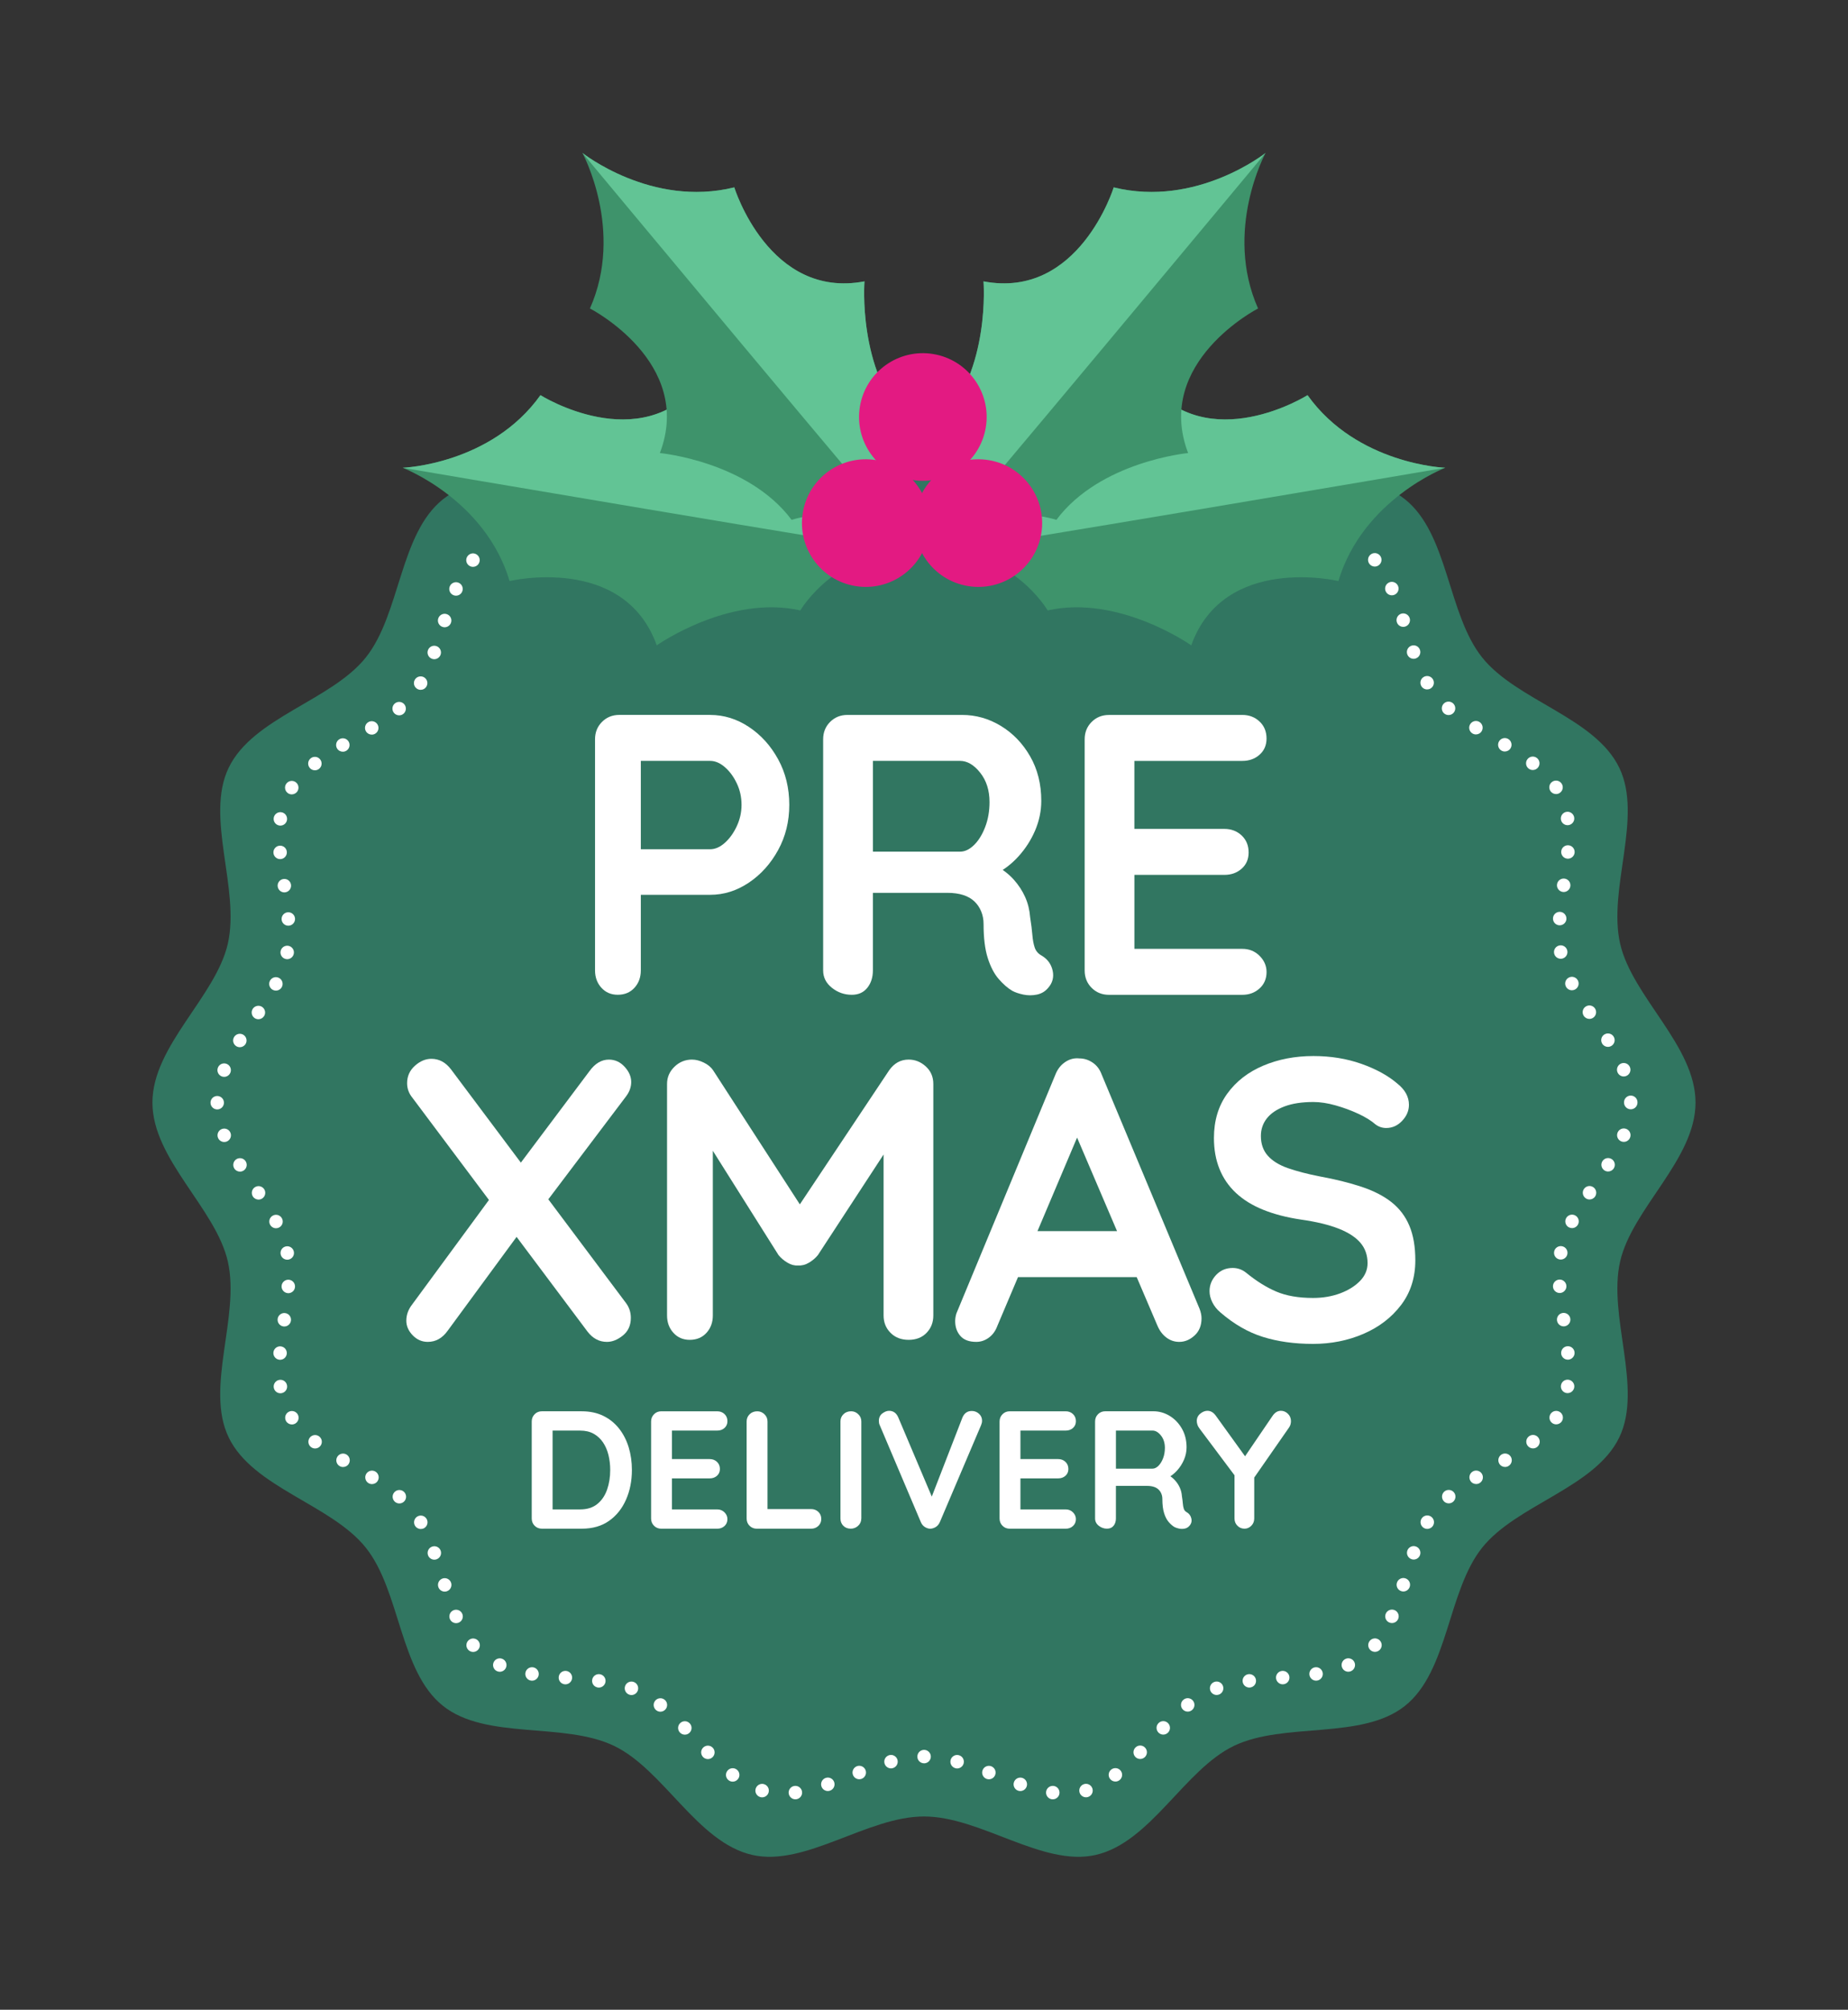 <?xml version="1.0" encoding="UTF-8"?>
<svg id="LABEL" xmlns="http://www.w3.org/2000/svg" width="84.6" height="92" viewBox="0 0 84.6 92">
  <rect x="0" y="0" width="84.6" height="92" fill="#333333" stroke="none"/>
  <defs>
    <style>
      .cls-1 {
        fill: #62c495;
      }

      .cls-2 {
        fill: #e31a82;
      }

      .cls-3 {
        fill: #317661;
      }

      .cls-4 {
        fill: #fff;
      }

      .cls-5 {
        fill: #3e936b;
      }
    </style>
  </defs>
  <g>
    <path class="cls-3" d="M77.62,50.472c0,2.601-2.898,4.842-3.452,7.275-.571,2.513,1.054,5.786-.039,8.053-1.112,2.305-4.696,3.068-6.277,5.047-1.588,1.989-1.541,5.651-3.53,7.239-1.98,1.581-5.536.725-7.841,1.837-2.267,1.094-3.808,4.419-6.322,4.99-2.434.553-5.259-1.761-7.86-1.761s-5.427,2.314-7.86,1.761c-2.513-.571-4.054-3.896-6.322-4.99-2.305-1.112-5.862-.256-7.841-1.837-1.989-1.588-1.942-5.25-3.53-7.239-1.581-1.98-5.165-2.743-6.277-5.047-1.094-2.267.532-5.54-.039-8.053-.553-2.434-3.452-4.674-3.452-7.275s2.898-4.842,3.452-7.275c.571-2.513-1.054-5.786.039-8.053,1.112-2.305,4.696-3.068,6.277-5.047,1.588-1.989,1.541-5.651,3.53-7.239,1.98-1.581,5.536-.725,7.841-1.837,2.267-1.094,3.808-4.419,6.322-4.99,2.434-.553,5.259,1.761,7.86,1.761s5.427-2.314,7.86-1.761c2.513.571,4.054,3.896,6.322,4.99,2.305,1.112,5.862.256,7.841,1.837,1.989,1.588,1.942,5.25,3.53,7.239,1.581,1.98,5.165,2.743,6.277,5.047,1.094,2.267-.532,5.54.039,8.053.553,2.434,3.452,4.674,3.452,7.275Z"/>
    <path class="cls-4" d="M48.154,82.365c-.169-.023-.286-.178-.264-.347h0c.023-.169.178-.286.347-.264h0c.169.023.286.178.264.347h0c-.021.154-.153.266-.305.266h0c-.014,0-.028-.001-.042-.003ZM36.106,82.101c-.023-.169.095-.324.263-.347h.001c.168-.023.324.095.347.263h0c.023.169-.095.324-.263.347h0c-.014.002-.028.003-.042.003h0c-.151,0-.283-.112-.305-.266ZM34.801,82.263h0c-.163-.049-.256-.22-.207-.383h0c.049-.163.22-.256.384-.207h0c.163.049.255.22.206.383h0c-.04.134-.162.22-.295.22h0c-.029,0-.059-.004-.088-.013ZM49.422,82.055c-.049-.163.043-.335.205-.384h0c.163-.049.335.043.384.206h0c.049.163-.043.335-.206.384h0c-.03.009-.06.013-.089.013h0c-.132,0-.254-.086-.294-.219ZM46.609,81.972c-.161-.056-.246-.231-.191-.391h0c.055-.161.23-.247.391-.192h0c.161.055.247.231.191.391h0c-.044.128-.163.208-.291.208h0c-.033,0-.066-.006-.1-.017ZM37.606,81.779c-.055-.161.031-.336.191-.391h0c.161-.056.336.03.391.191h0c.055.161-.03.336-.191.391h0c-.033.011-.066.017-.1.017h0c-.128,0-.247-.081-.291-.208ZM33.356,81.495c-.136-.102-.162-.296-.059-.431h0c.103-.136.296-.162.431-.059h0c.136.103.162.296.059.431h0c-.06.08-.152.122-.245.122h0c-.065,0-.13-.021-.186-.063ZM50.817,81.432c-.103-.136-.076-.329.059-.431h0c.136-.103.329-.076.431.059h0c.103.135.076.329-.059.431h0c-.056.042-.121.063-.186.062h0c-.093,0-.185-.042-.245-.121ZM45.16,81.43h0c-.159-.061-.238-.239-.177-.398h0c.06-.159.238-.238.397-.178h0c.159.061.238.239.178.398h0c-.047.123-.164.198-.288.198h0c-.036,0-.074-.007-.11-.02ZM39.048,81.25c-.061-.159.019-.337.178-.398h0c.159-.061.337.019.398.178h0c.061.159-.019.337-.178.398h0c-.036.014-.073.02-.11.02h0c-.124,0-.241-.075-.288-.198ZM43.734,80.941v0h0c-.164-.046-.26-.215-.214-.379h0c.045-.164.215-.26.379-.214h0c.164.045.26.215.215.379h0c-.038.136-.162.226-.296.226h0c-.028,0-.055-.004-.083-.011ZM40.493,80.725c-.046-.164.051-.333.214-.379h0c.164-.046.333.051.379.214h0c.045.164-.051.334-.215.379h0c-.027.007-.055.011-.082.011h0c-.135,0-.259-.09-.296-.226ZM42.303,80.718c-.17-0-.308-.138-.307-.308h0c0-.17.138-.308.308-.307h0c.17,0,.308.138.308.308h0c-0.0.17-.138.308-.308.308h-0ZM32.186,80.432c-.118-.122-.116-.317.006-.435h0c.122-.118.317-.116.435.006h0c.119.121.116.317-.006.435h0c-.06.059-.137.087-.215.087h0c-.08,0-.16-.031-.221-.093ZM51.983,80.433c-.122-.118-.124-.313-.006-.435h0c.119-.122.314-.125.435-.006h0c.122.119.124.314.006.435h0c-.061.062-.141.093-.221.093h0c-.077,0-.155-.029-.215-.087ZM31.129,79.313h0c-.118-.123-.114-.318.009-.435h0c.123-.118.318-.114.435.009h0c.118.123.114.318-.009.435h0c-.059.057-.136.085-.213.085h0c-.081,0-.162-.032-.222-.095ZM53.041,79.318c-.123-.117-.127-.312-.01-.435v-0c.118-.123.313-.127.435-.009h0c.123.118.127.313.009.435h0c-.06.063-.141.095-.222.095h0c-.076,0-.153-.029-.213-.086ZM30.04,78.288c-.133-.106-.155-.3-.048-.433h0c.106-.133.3-.154.433-.048h0c.133.106.154.3.048.433h0c-.061.076-.15.116-.241.116h0c-.067,0-.135-.022-.192-.068ZM54.132,78.237c-.106-.133-.084-.327.049-.433h0c.133-.106.326-.085.433.049h0c.106.133.084.326-.049.432h0c-.057.045-.124.067-.192.067h0c-.091,0-.18-.04-.241-.116ZM28.803,77.574c-.16-.058-.243-.234-.185-.395h0c.058-.16.234-.242.395-.184h0c.16.058.242.234.184.395h0c-.045.125-.163.203-.289.203h0c-.035,0-.07-.006-.105-.018ZM55.407,77.387c-.058-.16.025-.337.185-.394h0c.16-.058.337.025.394.185h0c.058.16-.025.337-.185.394h0c-.035.012-.07.018-.105.018h0c-.126,0-.244-.078-.29-.204ZM27.372,77.249c-.169-.023-.287-.178-.264-.346h0c.023-.169.178-.287.347-.264h0c.169.023.287.178.264.346h0c-.021.155-.153.267-.305.267h0c-.014,0-.027-.001-.041-.003ZM56.888,76.984c-.023-.169.095-.324.264-.346l0-0c.169-.022.323.096.346.264h0c.023.169-.095.324-.264.346h0c-.014.002-.028.003-.041.003h0c-.152,0-.284-.112-.305-.267ZM25.858,77.102c-.169-.014-.296-.162-.281-.332h0c.014-.17.163-.296.332-.282h0c.169.014.296.162.281.332h0c-.013.161-.148.283-.307.283h0c-.008,0-.017-0-.025-.001ZM58.415,76.82c-.014-.169.112-.318.282-.332h0c.169-.014.318.112.332.281h0c.014.17-.112.318-.282.332h0c-.008.001-.017.001-.025.001h0c-.158,0-.293-.122-.307-.283ZM24.307,76.932c-.168-.027-.282-.185-.255-.353h0c.027-.168.185-.282.353-.255h0c.168.027.282.185.255.353h0c-.024.151-.155.259-.303.259h0c-.016,0-.033-.001-.049-.004ZM59.945,76.676c-.027-.168.087-.326.255-.353h0c.168-.027.326.087.353.255h0c.027.168-.087.326-.255.353h0c-.017.003-.033.004-.049.004h0c-.149,0-.279-.108-.304-.259ZM22.755,76.502v0h0c-.156-.069-.226-.251-.157-.406h0c.069-.156.251-.226.406-.157v0c.155.069.226.251.157.406h0c-.051.115-.164.183-.281.183h0c-.042,0-.084-.009-.124-.027ZM61.444,76.343c-.07-.156.001-.337.156-.406h0c.155-.069.337.001.406.156h0c.069.155-.001.337-.156.406h0c-.041.018-.083.027-.125.027h0c-.118,0-.231-.068-.281-.183ZM21.424,75.511h0c-.11-.13-.093-.324.037-.434h0c.13-.11.324-.093.434.037h0c.11.13.093.324-.037.434h0c-.058.049-.128.073-.198.073h0c-.087,0-.175-.037-.236-.11ZM62.746,75.544c-.13-.11-.147-.304-.037-.434h0c.11-.13.303-.147.434-.037h0c.13.11.147.303.038.434h0c-.061.073-.148.11-.236.11h0c-.07,0-.14-.024-.198-.072ZM20.597,74.118c-.068-.156.004-.337.16-.405h0c.156-.067.337.004.405.16h0c.067.156-.004.337-.16.405h0c-.04.017-.081.025-.122.025h0c-.119,0-.232-.07-.283-.186ZM63.6,74.273c-.156-.068-.228-.248-.16-.405h0c.067-.156.248-.228.405-.161h0c.156.067.228.248.161.405h0c-.051.116-.164.186-.283.186h0c-.041,0-.082-.008-.122-.025ZM20.065,72.644h0c-.051-.162.038-.335.2-.387h0c.162-.052.335.038.387.2h0c.052.162-.038.335-.2.387h0c-.031.01-.062.015-.094.015h0c-.13,0-.252-.084-.293-.215ZM64.15,72.838c-.162-.052-.252-.225-.2-.387h0c.051-.162.225-.252.387-.2h0c.162.052.252.225.2.387h0c-.042.131-.163.215-.293.215h0c-.031,0-.062-.005-.093-.015ZM19.594,71.192h0c-.057-.16.027-.336.187-.393h0c.161-.057.337.027.393.187h0c.056.161-.027.337-.188.393h0c-.034.012-.069.018-.102.018h0c-.127,0-.246-.079-.29-.205ZM64.615,71.373c-.161-.057-.244-.233-.188-.393h0c.057-.161.233-.244.393-.187h0c.16.057.244.233.187.393h0c-.045.126-.164.205-.29.205h0c-.034,0-.069-.006-.102-.018ZM18.997,69.84h0c-.085-.147-.035-.336.112-.421h0c.147-.085.336-.035.421.112h0c.085.147.035.336-.112.421h0c-.048.028-.102.041-.154.041h0c-.106,0-.21-.055-.267-.153ZM65.185,69.946c-.147-.085-.197-.274-.112-.421h0c.085-.147.274-.197.421-.111h0c.147.085.197.274.112.421h-0c-.057.098-.16.153-.267.153h0c-.052,0-.105-.014-.154-.042ZM18.082,68.749h0c-.129-.111-.144-.305-.033-.434h0c.111-.129.305-.144.434-.033h0c.129.111.144.305.033.434h0c-.061.071-.147.107-.234.107h0c-.071,0-.142-.025-.201-.074ZM66.089,68.711c-.111-.129-.096-.323.033-.434h0c.129-.11.323-.095.434.034h0c.11.129.095.323-.033.434h0c-.058.05-.129.074-.201.074h0c-.087,0-.173-.036-.234-.108ZM16.868,67.892c-.145-.089-.19-.279-.102-.424h0c.089-.145.278-.191.424-.102h0c.145.089.19.278.101.424h0c-.058.095-.159.147-.263.147h0c-.055,0-.11-.015-.161-.045ZM67.314,67.787c-.089-.145-.043-.335.102-.424h0c.145-.089.335-.043.424.102h0c.089.145.044.335-.102.424h0c-.05.031-.106.045-.161.045h0c-.104,0-.205-.052-.263-.147ZM15.547,67.112h-.001c-.146-.087-.194-.276-.106-.422h0c.087-.146.276-.194.422-.107h0c.146.087.194.276.107.422h0c-.058.097-.16.15-.265.15h0c-.054,0-.108-.014-.157-.044ZM68.636,67.002c-.087-.146-.039-.335.107-.422h0c.146-.087.335-.039.422.107h0c.087.146.039.335-.107.422h0c-.05.029-.104.044-.157.044h0c-.105,0-.207-.054-.265-.15ZM14.236,66.242c-.134-.104-.158-.298-.054-.432h0c.104-.134.298-.158.432-.054h0c.134.104.159.298.054.432h0c-.061.078-.151.119-.243.119h0c-.066,0-.132-.021-.189-.065ZM69.937,66.184c-.105-.134-.081-.328.054-.432h0c.134-.105.328-.081.432.054h0c.104.134.08.328-.054.432h0c-.056.044-.123.065-.189.065h0c-.092,0-.182-.041-.243-.119ZM13.106,65.07c-.094-.142-.055-.333.086-.427h0c.142-.094.333-.055.427.086h0c.094.142.055.333-.087.427h0c-.052.035-.111.051-.17.051h0c-.1,0-.198-.048-.257-.138ZM71.071,65.151c-.142-.094-.181-.285-.087-.427h0c.094-.142.285-.181.427-.087h0c.142.094.181.285.087.427h0c-.059.09-.157.138-.257.138h0c-.059,0-.117-.017-.17-.051ZM12.532,63.514c-.024-.169.093-.324.262-.348h0c.169-.024.324.093.348.262h0c.024.168-.093.324-.262.348h0c-.015.002-.029.003-.044.003h0c-.151,0-.283-.111-.304-.265ZM71.721,63.77c-.169-.024-.286-.179-.262-.348h0c.023-.169.179-.286.347-.262h0c.169.024.286.179.262.347h0c-.022.154-.153.265-.305.265h0c-.014,0-.029-.001-.043-.003ZM12.796,62.245c-.169-.015-.295-.164-.28-.333h0c.015-.17.164-.295.333-.28h0c.169.015.295.164.28.333h0c-.014.161-.148.281-.307.281h0c-.009,0-.018-.001-.027-.001ZM71.469,61.959c-.015-.169.111-.319.28-.333h0c.169-.015.319.11.333.28h0c.015.169-.111.319-.28.334h0c-.009 0-.018.001-.027.001h0c-.158,0-.292-.121-.307-.281ZM12.972,60.719c-.169-.024-.285-.18-.261-.349h-.001c.025-.169.181-.285.349-.261h0c.168.024.285.18.26.349h0c-.022.153-.153.264-.304.264h0c-.015,0-.029-.001-.044-.003ZM71.278,60.452c-.024-.169.092-.324.261-.349h0c.169-.024.325.092.349.261h0c.024.169-.093.325-.261.349h0c-.015.002-.03.003-.044.003h0c-.15,0-.282-.11-.304-.264ZM13.176,59.196c-.17-.012-.297-.16-.285-.329h0c.012-.169.16-.297.329-.285h0c.17.012.297.16.285.33h0c-.011.162-.146.286-.307.286h0c-.007,0-.015-0-.022-.001ZM71.094,58.904h0c-.012-.169.116-.317.285-.329h0c.169-.012.317.116.329.285h0c.012.169-.116.317-.285.329h0c-.007 0-.015 0-.022 0h0c-.16,0-.296-.124-.307-.286ZM12.847,57.409h0c-.029-.168.084-.327.252-.355h0c.168-.029.326.084.355.252h0c.029.168-.084.327-.252.355h0c-.018.003-.035.004-.052.004h0c-.147,0-.278-.106-.303-.256ZM71.398,57.654c-.168-.029-.28-.188-.251-.356h0c.029-.168.188-.28.356-.251h0c.168.029.28.188.251.355h-0c-.025.15-.156.256-.303.256h0c-.017,0-.035-.001-.052-.004ZM12.363,56.059c-.079-.151-.02-.337.131-.415h0c.151-.079.337-.02.415.131h0c.079.151.02.337-.131.415h0c-.045.024-.094.035-.142.035h0c-.111,0-.218-.061-.273-.166ZM71.824,56.184c-.151-.079-.209-.265-.131-.416h0c.079-.151.265-.209.416-.131h0c.151.079.209.265.13.416h0c-.055.105-.162.165-.273.165h0c-.048,0-.097-.011-.142-.035ZM11.58,54.776c-.094-.141-.056-.333.085-.427h0c.142-.095.333-.056.427.085h0c.094.141.056.333-.085.427h0c-.052.035-.112.052-.171.052h0c-.099,0-.197-.048-.256-.137ZM72.596,54.856c-.141-.095-.179-.286-.085-.427h0c.095-.142.285-.179.427-.085h0c.141.095.179.286.085.427h-0c-.059.089-.157.137-.256.137h0c-.059,0-.118-.017-.171-.052ZM10.726,53.489c-.091-.144-.047-.334.097-.425h0c.144-.09.334-.047.424.097h0c.091.144.047.334-.097.424h0c-.051.032-.108.048-.164.048h0c-.102,0-.202-.051-.261-.144ZM73.454,53.58c-.144-.09-.187-.281-.097-.424h0c.09-.144.28-.187.424-.097h0c.144.09.187.28.097.424h0c-.059.093-.159.144-.261.144h0c-.056,0-.113-.015-.164-.048ZM9.98,52.086h0c-.064-.158.012-.337.169-.401h0c.158-.064.337.011.401.169h0c.064.158-.011.337-.169.401h0c-.038.015-.077.022-.116.022h0c-.121,0-.237-.072-.285-.192ZM74.221,52.249c-.158-.064-.234-.244-.17-.401h0c.064-.158.243-.234.401-.17h0c.158.064.234.243.17.401h0c-.048.12-.164.192-.285.192h0c-.038,0-.077-.007-.115-.022ZM9.637,50.479c-.001-.17.137-.308.307-.308h0c.17-0.0.308.137.308.307h0c0.0.17-.137.308-.307.308h-0c-.17,0-.307-.138-.308-.307ZM74.347,50.472h0v-.004h0v-.007h0c-.001-.17.137-.309.307-.309h0c.17-.001.308.136.309.307h0v.007h0v.006h0c0,.17-.138.308-.308.308h0c-.17,0-.308-.138-.308-.308ZM74.963,50.459h0ZM10.146,49.272c-.158-.064-.234-.243-.17-.401h0c.064-.158.243-.234.401-.17h0c.158.064.234.243.17.401h0c-.048.12-.164.193-.285.193h0c-.038,0-.077-.007-.115-.022ZM74.047,49.085c-.064-.158.011-.337.169-.402h0c.158-.064.337.011.402.169h0c.064.158-.011.337-.169.402h0c-.038.015-.077.023-.116.023h0c-.121,0-.237-.073-.285-.192ZM10.816,47.891c-.144-.09-.187-.28-.097-.424h0c.091-.144.281-.187.424-.097h0c.144.091.188.281.097.424h0c-.059.093-.159.144-.261.144h0c-.056,0-.112-.015-.163-.047ZM73.35,47.779c-.091-.144-.048-.334.096-.424h0c.144-.091.334-.048.425.096h-.001c.091.144.048.334-.096.424h0c-.051.032-.108.048-.164.048h0c-.102,0-.202-.051-.261-.144ZM11.658,46.605c-.141-.095-.179-.285-.085-.427h0c.095-.141.286-.179.427-.085h0c.141.095.179.285.085.427h0c-.059.088-.157.137-.256.137h0c-.059,0-.118-.017-.171-.052ZM72.505,46.505c-.095-.142-.057-.333.085-.427h0c.141-.095.333-.056.427.085h0c.094.141.056.333-.085.427h0c-.053.035-.112.052-.171.052h0c-.099,0-.197-.048-.256-.137ZM12.488,45.312c-.15-.079-.209-.265-.13-.416h0c.079-.151.264-.209.415-.13h0c.151.079.209.265.13.416h0c-.055.105-.162.165-.273.165h0c-.048,0-.097-.011-.142-.035ZM71.688,45.165c-.079-.151-.02-.337.131-.415h0c.151-.078.337-.02.415.131h0c.078.151.02.337-.131.415h0c-.046.024-.094.035-.142.035h0c-.111,0-.219-.06-.273-.166ZM13.096,43.903c-.168-.029-.28-.188-.251-.356h0c.029-.168.189-.28.356-.251h0c.167.029.28.189.25.356h0c-.026.15-.156.256-.303.256h0c-.018,0-.036-.002-.053-.005ZM71.145,43.633c-.029-.168.085-.326.252-.355h0c.168-.029.326.085.355.252h0c.029.168-.085.327-.252.355h0c-.017.003-.035.004-.052.004h0c-.147,0-.278-.106-.303-.256ZM12.892,42.09h0c-.012-.17.116-.317.285-.329h0c.17-.012.317.116.329.285h0c.012.17-.116.317-.285.329h0c-.007.001-.015.001-.022.001h0c-.161-0-.296-.124-.307-.286ZM71.38,42.357c-.17-.012-.297-.16-.285-.33h0c.012-.17.16-.297.329-.285h0c.17.012.297.16.285.33h0c-.012.162-.147.285-.307.285h0c-.007,0-.015,0-.022-.001ZM12.713,40.587v-.001h0c-.025-.168.092-.324.261-.348h0c.168-.025.324.092.348.261h0c.025.168-.092.324-.26.348h0c-.015.002-.03.004-.044.004h0c-.151,0-.282-.111-.304-.264ZM71.54,40.83c-.168-.025-.285-.181-.261-.349h0c.024-.169.18-.285.349-.261h0c.169.024.285.18.261.349h0c-.022.153-.154.264-.304.264h0c-.015,0-.029-.001-.044-.003ZM12.518,39.046h0c-.015-.169.11-.319.28-.333h0c.169-.015.319.11.333.28h0c.015.169-.11.319-.28.333h0c-.009.001-.018.001-.027.001h0c-.158,0-.292-.121-.306-.281ZM71.751,39.307c-.169-.015-.295-.164-.28-.333h0c.015-.169.164-.295.333-.28h0c.169.015.295.164.281.333h0c-.014.161-.149.281-.307.281h0c-.009,0-.018-0-.027-.001ZM12.793,37.791c-.169-.023-.286-.179-.263-.347h0c.023-.169.179-.286.347-.263h0c.168.023.286.179.263.347h0c-.022.154-.153.266-.305.266h0c-.014,0-.028-.001-.043-.003ZM71.457,37.511c-.024-.169.093-.324.261-.348h0c.168-.024.324.093.348.261h0c.024.169-.093.324-.261.348h0c-.015.002-.029.003-.044.003h0c-.151,0-.282-.111-.304-.264ZM13.187,36.312c-.142-.093-.181-.285-.088-.426h0c.094-.142.285-.182.427-.088h0c.142.094.181.285.088.427h0c-.059.09-.158.139-.258.139h0c-.058,0-.117-.017-.169-.051ZM70.977,36.211c-.094-.142-.056-.333.086-.427h0c.141-.094.333-.056.427.086h0c.095.141.056.333-.085.427h0c-.052.035-.112.052-.17.052h0c-.1,0-.198-.048-.257-.137ZM14.173,35.143c-.105-.134-.081-.328.053-.432h0c.134-.104.328-.081.432.054h0c.104.134.081.328-.054.432h0c-.056.044-.123.065-.189.065h0c-.091,0-.182-.041-.243-.119ZM69.981,35.185c-.135-.104-.159-.298-.055-.432h0c.104-.135.298-.159.432-.055h0c.135.104.159.297.055.432h0c-.061.078-.151.119-.243.119h0c-.066,0-.132-.021-.189-.065ZM15.43,34.261c-.087-.146-.039-.335.107-.422h0c.146-.087.335-.039.422.107h0c.087.146.039.335-.107.422h0c-.049.029-.104.043-.158.043h0c-.105,0-.207-.054-.265-.15ZM68.732,34.358h0c-.146-.087-.194-.276-.107-.422h0c.087-.146.276-.194.422-.107h0c.146.087.194.276.107.422h0c-.058.097-.16.15-.265.15h0c-.054,0-.108-.014-.157-.044ZM16.755,33.483c-.089-.145-.043-.335.102-.424h0c.145-.089.335-.043.424.102h0c.089.145.043.335-.102.423h0c-.05.031-.106.046-.161.045h0c-.103,0-.204-.052-.263-.147ZM67.405,33.574c-.145-.089-.191-.278-.101-.423h0c.089-.145.278-.191.424-.102h0c.145.089.19.279.101.424h0c-.058.095-.159.147-.263.147h0c-.055,0-.111-.015-.161-.046ZM18.039,32.638c-.11-.129-.095-.324.034-.434h0c.129-.11.324-.095.434.034h0c.11.129.095.324-.034.434h0c-.058.05-.129.074-.2.074h0c-.087,0-.173-.036-.234-.108ZM66.112,32.659c-.129-.111-.143-.306-.032-.435h0c.111-.129.305-.143.434-.033h0c.129.111.143.306.033.435h0c-.061.071-.147.107-.234.107h0c-.071,0-.142-.025-.201-.074ZM19.102,31.536c-.147-.086-.197-.274-.111-.421h0c.085-.147.274-.197.421-.111h0c.147.086.197.274.111.421h0c-.057.099-.16.153-.266.153h0c-.053,0-.106-.013-.155-.042ZM65.067,31.407h0c-.085-.147-.035-.336.112-.42h0c.147-.085.336-.035.421.112h0v0h0c.085.147.035.335-.113.42h0c-.048.028-.102.041-.154.041h0c-.106,0-.21-.055-.267-.154ZM19.777,30.158c-.16-.057-.244-.233-.187-.393h0c.057-.16.233-.244.393-.187h0c.16.057.244.233.187.393h0c-.045.126-.164.205-.29.205h0c-.034,0-.069-.006-.103-.018ZM64.423,29.952h0c-.056-.161.028-.336.188-.393h0c.161-.057.337.027.393.188h-0c.057.16-.027.336-.188.393h0c-.034.012-.068.018-.102.018h0c-.127,0-.245-.079-.29-.205ZM20.262,28.699c-.162-.051-.252-.225-.2-.387h0c.051-.162.225-.252.387-.2h0c.162.051.252.225.2.387h0c-.042.131-.163.215-.293.215h0c-.031,0-.062-.005-.093-.015ZM63.946,28.481h0c-.051-.162.038-.335.2-.387h0c.162-.051.335.038.387.2h0c.051.162-.038.335-.2.387h0c-.031.01-.062.015-.094.015h0c-.13,0-.252-.084-.293-.215ZM20.753,27.243c-.156-.067-.228-.248-.161-.405h0c.067-.156.248-.228.405-.161h0c.156.067.228.248.161.405h0c-.05.117-.164.186-.283.186h0c-.041,0-.082-.008-.122-.025ZM63.435,27.066h0c-.068-.156.004-.337.16-.405h0c.156-.068.337.004.405.16h0c.068.156-.004.337-.16.405h0c-.04.017-.082.025-.123.025h0c-.119,0-.232-.07-.282-.186ZM21.454,25.877c-.13-.11-.147-.303-.038-.434h0c.11-.131.303-.148.434-.039h0c.131.11.148.303.039.434h0c-.061.073-.149.11-.237.11h0c-.07,0-.14-.024-.198-.072ZM62.701,25.826c-.11-.13-.094-.324.036-.434h0c.13-.11.324-.094.434.036h0c.11.13.094.324-.036.434h0c-.058.049-.129.073-.199.073h0c-.087,0-.175-.037-.235-.109ZM22.588,24.855c-.07-.155,0-.337.155-.407h0c.155-.069.337 0.0.407.156h0c.069.155-0.0.337-.156.407h0c-.041.018-.083.027-.125.027h0c-.118,0-.23-.068-.281-.182ZM61.591,25.003c-.155-.069-.226-.25-.158-.406h0c.069-.155.251-.226.406-.157h0c.156.069.226.25.158.406h0c-.051.115-.164.183-.282.183h0c-.041,0-.084-.008-.124-.026ZM24.041,24.368c-.027-.168.087-.326.255-.353h0c.168-.027.326.087.353.254h0c.027.168-.087.326-.255.353h0c-.017.003-.033.004-.05.004h0c-.149,0-.279-.108-.303-.259ZM60.189,24.62c-.168-.027-.282-.185-.255-.353h0c.027-.168.185-.282.352-.255h0c.168.027.282.185.256.353h0c-.024.151-.155.259-.304.259h0c-.016,0-.033-.001-.049-.004ZM25.565,24.176c-.014-.17.112-.319.281-.332h0c.17-.014.319.112.333.281h0c.014.169-.113.318-.282.332h0c-.008.001-.017.001-.025.001h0c-.159,0-.293-.122-.307-.282ZM58.685,24.456c-.169-.014-.296-.163-.281-.332h0c.014-.169.162-.296.332-.282h0c.17.014.296.163.282.332h0c-.013.161-.148.283-.307.283h0c-.008,0-.017-0-.025-.001ZM27.096,24.043c-.023-.169.096-.323.264-.346h0c.169-.023.323.096.346.264h0c.023.169-.096.323-.264.346h0c-.014.002-.028.003-.041.003h0c-.152,0-.285-.113-.305-.267ZM57.139,24.305c-.169-.023-.287-.178-.264-.347h0c.023-.169.178-.286.346-.264h0c.169.023.287.178.264.347h0c-.021.154-.153.267-.304.267h0c-.014,0-.028-.001-.042-.003ZM28.607,23.769c-.058-.16.025-.337.186-.394h0c.16-.057.337.025.394.186h0c.058.16-.025.337-.185.394h0c-.035.012-.07.018-.104.018h0c-.126,0-.245-.078-.29-.204ZM55.581,23.948c-.16-.058-.242-.235-.184-.395h0c.058-.16.235-.242.395-.184h0c.16.059.242.235.184.395h0c-.045.125-.164.202-.289.202h0c-.035,0-.07-.006-.105-.018ZM29.982,23.096c-.106-.133-.084-.327.049-.433h0c.133-.106.327-.084.433.049h0c.106.133.084.327-.049.433h0c-.057.045-.124.067-.192.067h0c-.091,0-.18-.04-.241-.116ZM54.17,23.133c-.132-.106-.154-.3-.048-.433h0c.106-.133.3-.154.433-.048h0c.132.106.154.3.048.433h0c-.061.076-.15.116-.24.116h0c-.068,0-.136-.022-.193-.068ZM31.129,22.076c-.123-.118-.127-.313-.009-.435h0c.118-.123.313-.127.435-.009h0c.123.117.127.313.009.435h0c-.061.063-.142.095-.223.095h0c-.076,0-.153-.028-.213-.085ZM53.023,22.053c-.118-.123-.114-.318.009-.435h0c.123-.117.318-.114.435.01h0v-0h0c.117.123.113.318-.01.435h0c-.059.057-.136.086-.213.085h0c-.081,0-.162-.032-.222-.095ZM32.183,20.957c-.122-.119-.124-.314-.006-.435h0c.119-.122.314-.124.435-.006h0c.122.119.124.314.006.435h0c-.06.062-.141.093-.221.093h0c-.077,0-.155-.029-.215-.087ZM51.968,20.938c-.119-.122-.116-.317.006-.435h0c.121-.119.317-.116.435.006h0c.119.122.116.317-.006.435h0c-.06.059-.137.087-.215.087h0c-.08,0-.16-.031-.22-.093ZM42.29,20.843c-.17-.001-.307-.139-.307-.308h0c0-.17.139-.308.309-.307h0c.17 0.0.307.139.307.309h0c-0.0.17-.138.307-.308.307h-.001ZM43.508,20.386c-.045-.164.051-.333.215-.379h0c.164-.045.333.051.379.215h0c.045.164-.051.333-.215.379h-0c-.027.007-.055.011-.082.011h0c-.135,0-.259-.09-.297-.226ZM40.695,20.595c-.164-.045-.26-.215-.214-.379h0c.045-.164.215-.26.379-.214h0c.164.045.26.215.214.379h0c-.038.136-.161.225-.296.225h0c-.027,0-.055-.004-.083-.011ZM44.971,19.917c-.061-.159.019-.337.178-.398h0c.159-.061.337.019.398.178h0c.061.159-.019.337-.178.398h0c-.036.014-.073.02-.11.02h0c-.124,0-.241-.075-.288-.198ZM39.214,20.088c-.159-.061-.238-.239-.178-.398h0c.061-.159.239-.238.398-.178h0c.159.061.238.239.178.398h0c-.047.123-.164.198-.288.198h0c-.036,0-.073-.007-.11-.02ZM33.288,19.889c-.103-.135-.077-.328.058-.431h0c.136-.103.329-.077.432.059h0c.103.135.076.329-.059.431h0c-.056.042-.121.063-.186.063h0c-.093,0-.184-.042-.245-.121ZM50.867,19.937c-.136-.102-.162-.296-.059-.431h0c.102-.136.296-.162.431-.059h0c.136.102.162.296.059.431h0c-.06.08-.153.122-.245.122h0c-.065,0-.13-.02-.186-.062ZM46.406,19.368c-.055-.161.03-.336.191-.391h0c.161-.055.336.03.391.191h0c.055.161-.03.336-.191.392h0c-.034.011-.067.017-.1.017h0c-.128,0-.247-.081-.291-.208ZM37.786,19.553c-.161-.055-.247-.23-.192-.391h0c.055-.161.23-.247.391-.192h0c.161.055.247.231.191.391h0c-.044.128-.163.208-.291.208h0c-.033,0-.066-.005-.099-.017ZM34.583,19.07c-.05-.163.042-.335.205-.384h0c.163-.05.335.042.384.205h0c.05.163-.042.335-.205.384h0c-.03.009-.06.014-.09.014h0c-.132,0-.254-.086-.294-.219ZM49.616,19.27h0c-.163-.048-.256-.22-.207-.383h0c.048-.163.22-.256.383-.208h0c.163.049.256.22.207.383h0c-.04.134-.162.22-.295.22h0c-.029,0-.059-.004-.088-.013ZM47.878,18.929c-.023-.169.094-.324.263-.347h0c.168-.023.324.094.347.263h0c.024.169-.094.324-.263.347h0c-.014.002-.029.003-.043.003h0c-.151,0-.283-.111-.304-.265ZM36.357,19.189h0c-.169-.022-.287-.178-.264-.346h0c.022-.169.178-.287.346-.264h0c.169.023.287.178.264.346h0c-.021.155-.153.267-.305.267h0c-.014,0-.028-.001-.041-.003Z"/>
  </g>
  <g>
    <g>
      <g>
        <g>
          <path class="cls-5" d="M32.069,17.48c-2.778,3.478-7.327.609-7.327.609-2.268,3.178-6.306,3.325-6.306,3.325,0,0,3.773,1.443,4.893,5.184,0,0,5.232-1.245,6.737,2.944,0,0,3.304-2.334,6.571-1.599,0,0,1.773-3.02,5.408-2.609-3.573-.785-4.275-4.217-4.275-4.217-3.329-.361-5.702-3.637-5.702-3.637Z"/>
          <path class="cls-1" d="M32.069,17.48c-2.778,3.478-7.327.609-7.327.609-2.268,3.178-6.306,3.325-6.306,3.325,0,0,21.86,3.722,23.609,3.92-3.573-.785-4.275-4.217-4.275-4.217-3.329-.361-5.702-3.637-5.702-3.637Z"/>
        </g>
        <g>
          <path class="cls-5" d="M39.576,12.88c-4.372.835-5.961-4.303-5.961-4.303-3.79.939-6.952-1.576-6.952-1.576,0,0,1.927,3.55.344,7.12,0,0,4.784,2.457,3.202,6.618,0,0,4.027.376,6.031,3.059,0,0,3.311-1.141,5.804,1.536-2.203-2.921-.504-5.983-.504-5.983-2.294-2.44-1.965-6.471-1.965-6.471Z"/>
          <path class="cls-1" d="M39.576,12.88c-4.372.835-5.961-4.303-5.961-4.303-3.79.939-6.952-1.576-6.952-1.576,0,0,14.182,17.046,15.382,18.334-2.203-2.921-.504-5.983-.504-5.983-2.294-2.44-1.965-6.471-1.965-6.471Z"/>
        </g>
      </g>
      <g>
        <g>
          <path class="cls-5" d="M52.531,17.48c2.778,3.478,7.327.609,7.327.609,2.268,3.178,6.306,3.325,6.306,3.325,0,0-3.773,1.443-4.893,5.184,0,0-5.232-1.245-6.737,2.944,0,0-3.304-2.334-6.571-1.599,0,0-1.773-3.02-5.408-2.609,3.573-.785,4.275-4.217,4.275-4.217,3.329-.361,5.702-3.637,5.702-3.637Z"/>
          <path class="cls-1" d="M52.531,17.48c2.778,3.478,7.327.609,7.327.609,2.268,3.178,6.306,3.325,6.306,3.325,0,0-21.86,3.722-23.609,3.92,3.573-.785,4.275-4.217,4.275-4.217,3.329-.361,5.702-3.637,5.702-3.637Z"/>
        </g>
        <g>
          <path class="cls-5" d="M45.024,12.88c4.372.835,5.961-4.303,5.961-4.303,3.79.939,6.952-1.576,6.952-1.576,0,0-1.927,3.55-.344,7.12,0,0-4.784,2.457-3.202,6.618,0,0-4.027.376-6.031,3.059,0,0-3.311-1.141-5.804,1.536,2.203-2.921.504-5.983.504-5.983,2.294-2.44,1.965-6.471,1.965-6.471Z"/>
          <path class="cls-1" d="M45.024,12.88c4.372.835,5.961-4.303,5.961-4.303,3.79.939,6.952-1.576,6.952-1.576,0,0-14.182,17.046-15.382,18.334,2.203-2.921.504-5.983.504-5.983,2.294-2.44,1.965-6.471,1.965-6.471Z"/>
        </g>
      </g>
    </g>
    <path class="cls-2" d="M44.31,26.827c-1.592-.264-2.667-1.769-2.403-3.36.264-1.592,1.769-2.667,3.36-2.403,1.591.264,2.667,1.769,2.403,3.36-.264,1.591-1.769,2.667-3.36,2.403Z"/>
    <path class="cls-2" d="M41.769,21.97c-1.592-.264-2.667-1.769-2.403-3.36.264-1.592,1.769-2.667,3.36-2.403,1.591.264,2.667,1.769,2.403,3.36-.264,1.591-1.769,2.667-3.36,2.403Z"/>
    <path class="cls-2" d="M39.155,26.827c-1.592-.264-2.667-1.769-2.403-3.36.264-1.592,1.769-2.667,3.36-2.403,1.591.264,2.667,1.769,2.403,3.36-.264,1.591-1.769,2.667-3.36,2.403Z"/>
  </g>
  <g>
    <g>
      <path class="cls-4" d="M32.507,32.727c.632,0,1.224.183,1.776.549.553.366.999.86,1.34,1.482.34.622.51,1.318.51,2.086,0,.757-.17,1.446-.51,2.068-.341.622-.787,1.12-1.34,1.492s-1.145.558-1.776.558h-3.353l.182-.33v3.789c0,.318-.097.583-.291.796-.194.214-.45.32-.766.32-.304,0-.553-.106-.747-.32-.194-.213-.292-.478-.292-.796v-10.579c0-.317.106-.583.319-.796.212-.213.477-.32.793-.32h4.154ZM32.507,38.876c.231,0,.456-.098.674-.293.219-.195.401-.448.547-.76.145-.311.219-.637.219-.979,0-.353-.073-.683-.219-.988-.145-.305-.328-.552-.547-.741-.218-.189-.443-.284-.674-.284h-3.39l.219-.33v4.668l-.2-.293h3.371Z"/>
      <path class="cls-4" d="M38.995,45.538c-.34,0-.644-.106-.911-.32-.268-.213-.401-.478-.401-.796v-10.579c0-.317.106-.583.319-.796.212-.213.477-.32.793-.32h5.248c.631,0,1.224.168,1.776.503.553.336.999.799,1.339,1.391s.511,1.272.511,2.041c0,.464-.095.915-.282,1.355-.189.44-.444.836-.766,1.19-.322.354-.684.628-1.084.823l.018-.421c.34.183.623.4.848.65s.4.519.528.805c.128.287.203.595.228.924.049.305.082.574.101.805.019.232.055.427.109.586s.161.281.318.366c.268.159.435.387.502.686.066.299-.004.565-.21.796-.134.159-.304.259-.51.302-.207.043-.413.043-.62,0-.207-.043-.377-.101-.51-.174-.207-.122-.413-.302-.62-.54-.206-.238-.373-.558-.501-.961-.128-.402-.191-.921-.191-1.556,0-.207-.036-.399-.109-.576-.072-.177-.176-.33-.31-.458-.134-.128-.304-.226-.51-.292-.207-.067-.45-.101-.73-.101h-3.681l.273-.421v3.972c0,.318-.085.583-.255.796-.171.214-.407.32-.711.32ZM39.706,38.986h4.245c.219,0,.432-.101.638-.302.207-.201.377-.476.511-.824.134-.348.2-.729.2-1.144,0-.537-.143-.985-.428-1.345-.286-.36-.593-.54-.921-.54h-4.209l.219-.586v5.18l-.255-.439Z"/>
      <path class="cls-4" d="M50.766,32.727h6.104c.315,0,.579.101.792.302.213.201.319.46.319.778,0,.305-.106.552-.319.741-.213.19-.477.284-.792.284h-5.103l.164-.311v3.569l-.145-.146h4.264c.315,0,.58.101.793.302.212.201.318.46.318.778,0,.305-.106.552-.318.741-.213.189-.477.284-.793.284h-4.209l.091-.146v3.697l-.145-.165h5.084c.315,0,.579.107.792.32.213.214.319.461.319.741,0,.305-.106.556-.319.75-.213.195-.477.293-.792.293h-6.104c-.316,0-.581-.106-.793-.32-.213-.213-.319-.478-.319-.796v-10.579c0-.317.106-.583.319-.796.212-.213.477-.32.793-.32Z"/>
    </g>
    <g>
      <path class="cls-4" d="M26.635,64.604c.367,0,.693.069.979.207s.526.332.723.58c.196.248.344.535.443.86.099.325.148.672.148,1.04,0,.497-.089.948-.268,1.355-.178.407-.436.731-.775.971s-.756.361-1.25.361h-1.827c-.132,0-.243-.045-.332-.134s-.134-.201-.134-.334v-4.438c0-.133.045-.245.134-.334.089-.09.2-.135.332-.135h1.827ZM26.559,69.096c.321,0,.583-.083.787-.249s.352-.387.447-.66c.095-.274.142-.572.142-.894,0-.241-.027-.47-.08-.688-.054-.217-.137-.409-.249-.576-.112-.166-.255-.298-.428-.396-.174-.097-.38-.145-.619-.145h-1.338l.076-.069v3.762l-.046-.085h1.308Z"/>
      <path class="cls-4" d="M30.273,64.604h2.562c.132,0,.243.043.332.127s.134.193.134.326c0,.128-.045.231-.134.311s-.2.119-.332.119h-2.141l.068-.131v1.497l-.06-.061h1.788c.133,0,.244.042.333.127s.134.193.134.326c0,.128-.045.232-.134.311-.089.08-.2.119-.333.119h-1.766l.038-.061v1.551l-.06-.069h2.133c.132,0,.243.045.332.134s.134.193.134.311c0,.128-.045.233-.134.315-.089.082-.2.123-.332.123h-2.562c-.132,0-.243-.045-.332-.134s-.134-.201-.134-.334v-4.438c0-.133.045-.245.134-.334.089-.09.2-.135.332-.135Z"/>
      <path class="cls-4" d="M37.13,69.08c.133,0,.243.043.333.127.089.085.134.193.134.326,0,.128-.045.234-.134.319-.09.085-.2.127-.333.127h-2.484c-.132,0-.243-.045-.332-.134s-.134-.201-.134-.334v-4.438c0-.133.046-.245.138-.334.092-.09.209-.135.352-.135.122,0,.231.045.325.135.094.089.141.201.141.334v4.138l-.168-.131h2.163Z"/>
      <path class="cls-4" d="M39.43,69.51c0,.133-.048.245-.144.334s-.209.134-.337.134c-.143,0-.257-.045-.344-.134s-.13-.201-.13-.334v-4.438c0-.133.046-.245.138-.334.092-.09.209-.135.352-.135.122,0,.231.045.325.135.094.089.141.201.141.334v4.438Z"/>
      <path class="cls-4" d="M44.484,64.589c.127,0,.238.042.332.127.095.085.142.191.142.319,0,.066-.016.136-.046.207l-1.888,4.438c-.046.102-.111.178-.195.227-.084.048-.169.073-.256.073-.082-.005-.16-.032-.237-.081-.076-.049-.135-.119-.176-.211l-1.888-4.453c-.016-.031-.025-.063-.03-.096-.006-.033-.008-.065-.008-.096,0-.148.054-.262.16-.342.107-.079.209-.119.306-.119.194,0,.334.1.421.299l1.674,3.954-.268.008,1.536-3.962c.087-.194.227-.291.421-.291Z"/>
      <path class="cls-4" d="M46.226,64.604h2.562c.132,0,.243.043.332.127s.134.193.134.326c0,.128-.045.231-.134.311s-.2.119-.332.119h-2.141l.068-.131v1.497l-.06-.061h1.788c.133,0,.244.042.333.127s.134.193.134.326c0,.128-.045.232-.134.311-.089.08-.2.119-.333.119h-1.766l.038-.061v1.551l-.06-.069h2.133c.132,0,.243.045.332.134s.134.193.134.311c0,.128-.045.233-.134.315-.089.082-.2.123-.332.123h-2.562c-.132,0-.243-.045-.332-.134s-.134-.201-.134-.334v-4.438c0-.133.045-.245.134-.334.089-.09.2-.135.332-.135Z"/>
      <path class="cls-4" d="M50.683,69.978c-.144,0-.271-.045-.383-.134s-.168-.201-.168-.334v-4.438c0-.133.045-.245.134-.334.089-.09.2-.135.332-.135h2.202c.265,0,.513.071.745.211.231.141.419.335.561.584.143.248.214.534.214.856,0,.194-.039.384-.118.568-.079.184-.186.351-.321.499s-.286.264-.454.345l.007-.176c.143.077.262.168.355.273.095.105.169.217.222.338.054.12.086.249.096.388.021.128.034.24.042.337.008.098.023.179.046.246.023.066.067.118.134.153.112.066.183.163.21.288.028.126-.001.237-.088.334-.056.066-.127.109-.214.127-.087.018-.173.018-.26,0-.087-.018-.158-.042-.214-.073-.087-.051-.173-.127-.26-.227s-.157-.234-.21-.403c-.054-.169-.081-.386-.081-.652,0-.087-.015-.168-.046-.242-.03-.074-.073-.138-.13-.192-.056-.054-.127-.095-.214-.123s-.189-.043-.306-.043h-1.544l.114-.176v1.666c0,.133-.035.245-.106.334s-.171.134-.298.134ZM50.981,67.23h1.781c.092,0,.181-.043.268-.127.086-.085.157-.199.214-.345.056-.146.084-.306.084-.48,0-.225-.06-.413-.18-.565-.12-.151-.249-.226-.386-.226h-1.766l.091-.246v2.173l-.106-.184Z"/>
      <path class="cls-4" d="M58.64,64.581c.117,0,.223.045.317.134.094.09.142.204.142.342,0,.046-.007.093-.019.142s-.034.096-.065.142l-1.735,2.495.138-.53v2.204c0,.133-.045.245-.134.334-.09.089-.192.134-.31.134-.128,0-.236-.045-.325-.134s-.134-.201-.134-.334v-2.142l.061.246-1.651-2.204c-.051-.066-.087-.13-.107-.192s-.03-.118-.03-.169c0-.138.054-.251.16-.337.107-.087.217-.131.329-.131.143,0,.268.072.375.215l1.467,2.035-.214-.031,1.353-1.988c.106-.154.234-.231.382-.231Z"/>
    </g>
    <g>
      <path class="cls-4" d="M19.584,61.427c-.267,0-.498-.101-.692-.302s-.291-.424-.291-.668c0-.269.091-.519.273-.75l3.698-5.033,1.203,1.775-3.28,4.466c-.243.342-.547.512-.911.512ZM19.748,48.469c.352,0,.65.159.894.476l8.018,10.707c.145.195.219.421.219.677,0,.342-.122.61-.365.806s-.485.292-.729.292c-.352,0-.65-.158-.893-.476l-8.018-10.707c-.158-.195-.237-.415-.237-.659,0-.317.118-.583.355-.796.236-.213.488-.32.756-.32ZM27.875,48.505c.279,0,.519.11.72.329.201.22.301.452.301.696,0,.232-.079.452-.236.659l-3.663,4.85-1.239-1.702,3.226-4.301c.255-.354.553-.531.893-.531Z"/>
      <path class="cls-4" d="M31.683,48.505c.17,0,.349.045.537.137.189.091.331.21.429.357l4.428,6.845-.911-.037,4.537-6.809c.231-.33.529-.494.894-.494.291,0,.553.103.783.311s.347.476.347.805v10.597c0,.318-.103.583-.31.796-.206.214-.479.32-.819.32-.341,0-.617-.106-.829-.32-.213-.213-.319-.478-.319-.796v-8.621l.711.165-3.718,5.692c-.109.135-.246.251-.409.348-.164.098-.332.14-.502.128-.157.012-.318-.03-.482-.128s-.301-.213-.41-.348l-3.481-5.527.474-.97v9.261c0,.318-.097.583-.291.796-.194.214-.45.32-.766.32-.304,0-.553-.106-.747-.32-.194-.213-.292-.478-.292-.796v-10.597c0-.305.112-.567.338-.787.225-.219.494-.329.81-.329Z"/>
      <path class="cls-4" d="M49.595,51.397l-3.937,9.298c-.085.232-.216.412-.392.54-.176.128-.367.192-.573.192-.328,0-.571-.091-.73-.274s-.236-.409-.236-.677c0-.11.018-.226.055-.348l4.537-10.945c.097-.244.246-.433.446-.567s.416-.19.646-.165c.219,0,.422.064.61.192.189.128.325.308.41.54l4.482,10.725c.061.159.092.305.092.44,0,.33-.106.592-.319.787s-.446.292-.701.292c-.219,0-.416-.067-.593-.201-.176-.134-.312-.317-.409-.549l-3.918-9.17.528-.11ZM46.224,58.462l1.002-2.105h4.92l.347,2.105h-6.269Z"/>
      <path class="cls-4" d="M60.11,61.519c-.851,0-1.616-.107-2.296-.32-.681-.213-1.33-.588-1.95-1.125-.158-.134-.279-.287-.364-.458-.085-.17-.128-.341-.128-.512,0-.281.101-.528.301-.741.201-.213.453-.32.757-.32.231,0,.436.073.619.22.462.378.92.665,1.376.86.455.195,1.018.293,1.685.293.449,0,.862-.07,1.239-.21.376-.14.68-.33.911-.567.231-.238.346-.509.346-.815,0-.366-.109-.677-.328-.934-.219-.256-.553-.473-1.002-.649s-1.02-.314-1.713-.412c-.656-.097-1.233-.247-1.731-.448s-.914-.458-1.248-.769c-.334-.311-.586-.677-.756-1.098-.17-.421-.255-.894-.255-1.419,0-.793.203-1.47.61-2.032.406-.561.956-.988,1.648-1.281s1.458-.44,2.296-.44c.79,0,1.522.119,2.196.357.674.238,1.224.54,1.649.906.352.281.528.604.528.97,0,.269-.103.513-.31.732-.207.22-.45.329-.73.329-.182,0-.346-.055-.492-.165-.194-.171-.455-.332-.783-.485-.328-.152-.674-.281-1.039-.384-.364-.103-.704-.156-1.02-.156-.522,0-.963.067-1.32.201-.358.135-.629.317-.811.549-.182.232-.273.5-.273.805,0,.366.106.668.319.906.212.238.519.427.92.567.401.14.881.265,1.44.375.73.134,1.37.293,1.923.476.553.183,1.012.418,1.376.705s.638.647.819,1.08c.183.434.273.961.273,1.583,0,.793-.219,1.477-.655,2.05-.438.574-1.012,1.013-1.723,1.318-.71.305-1.478.458-2.305.458Z"/>
    </g>
  </g>
</svg>